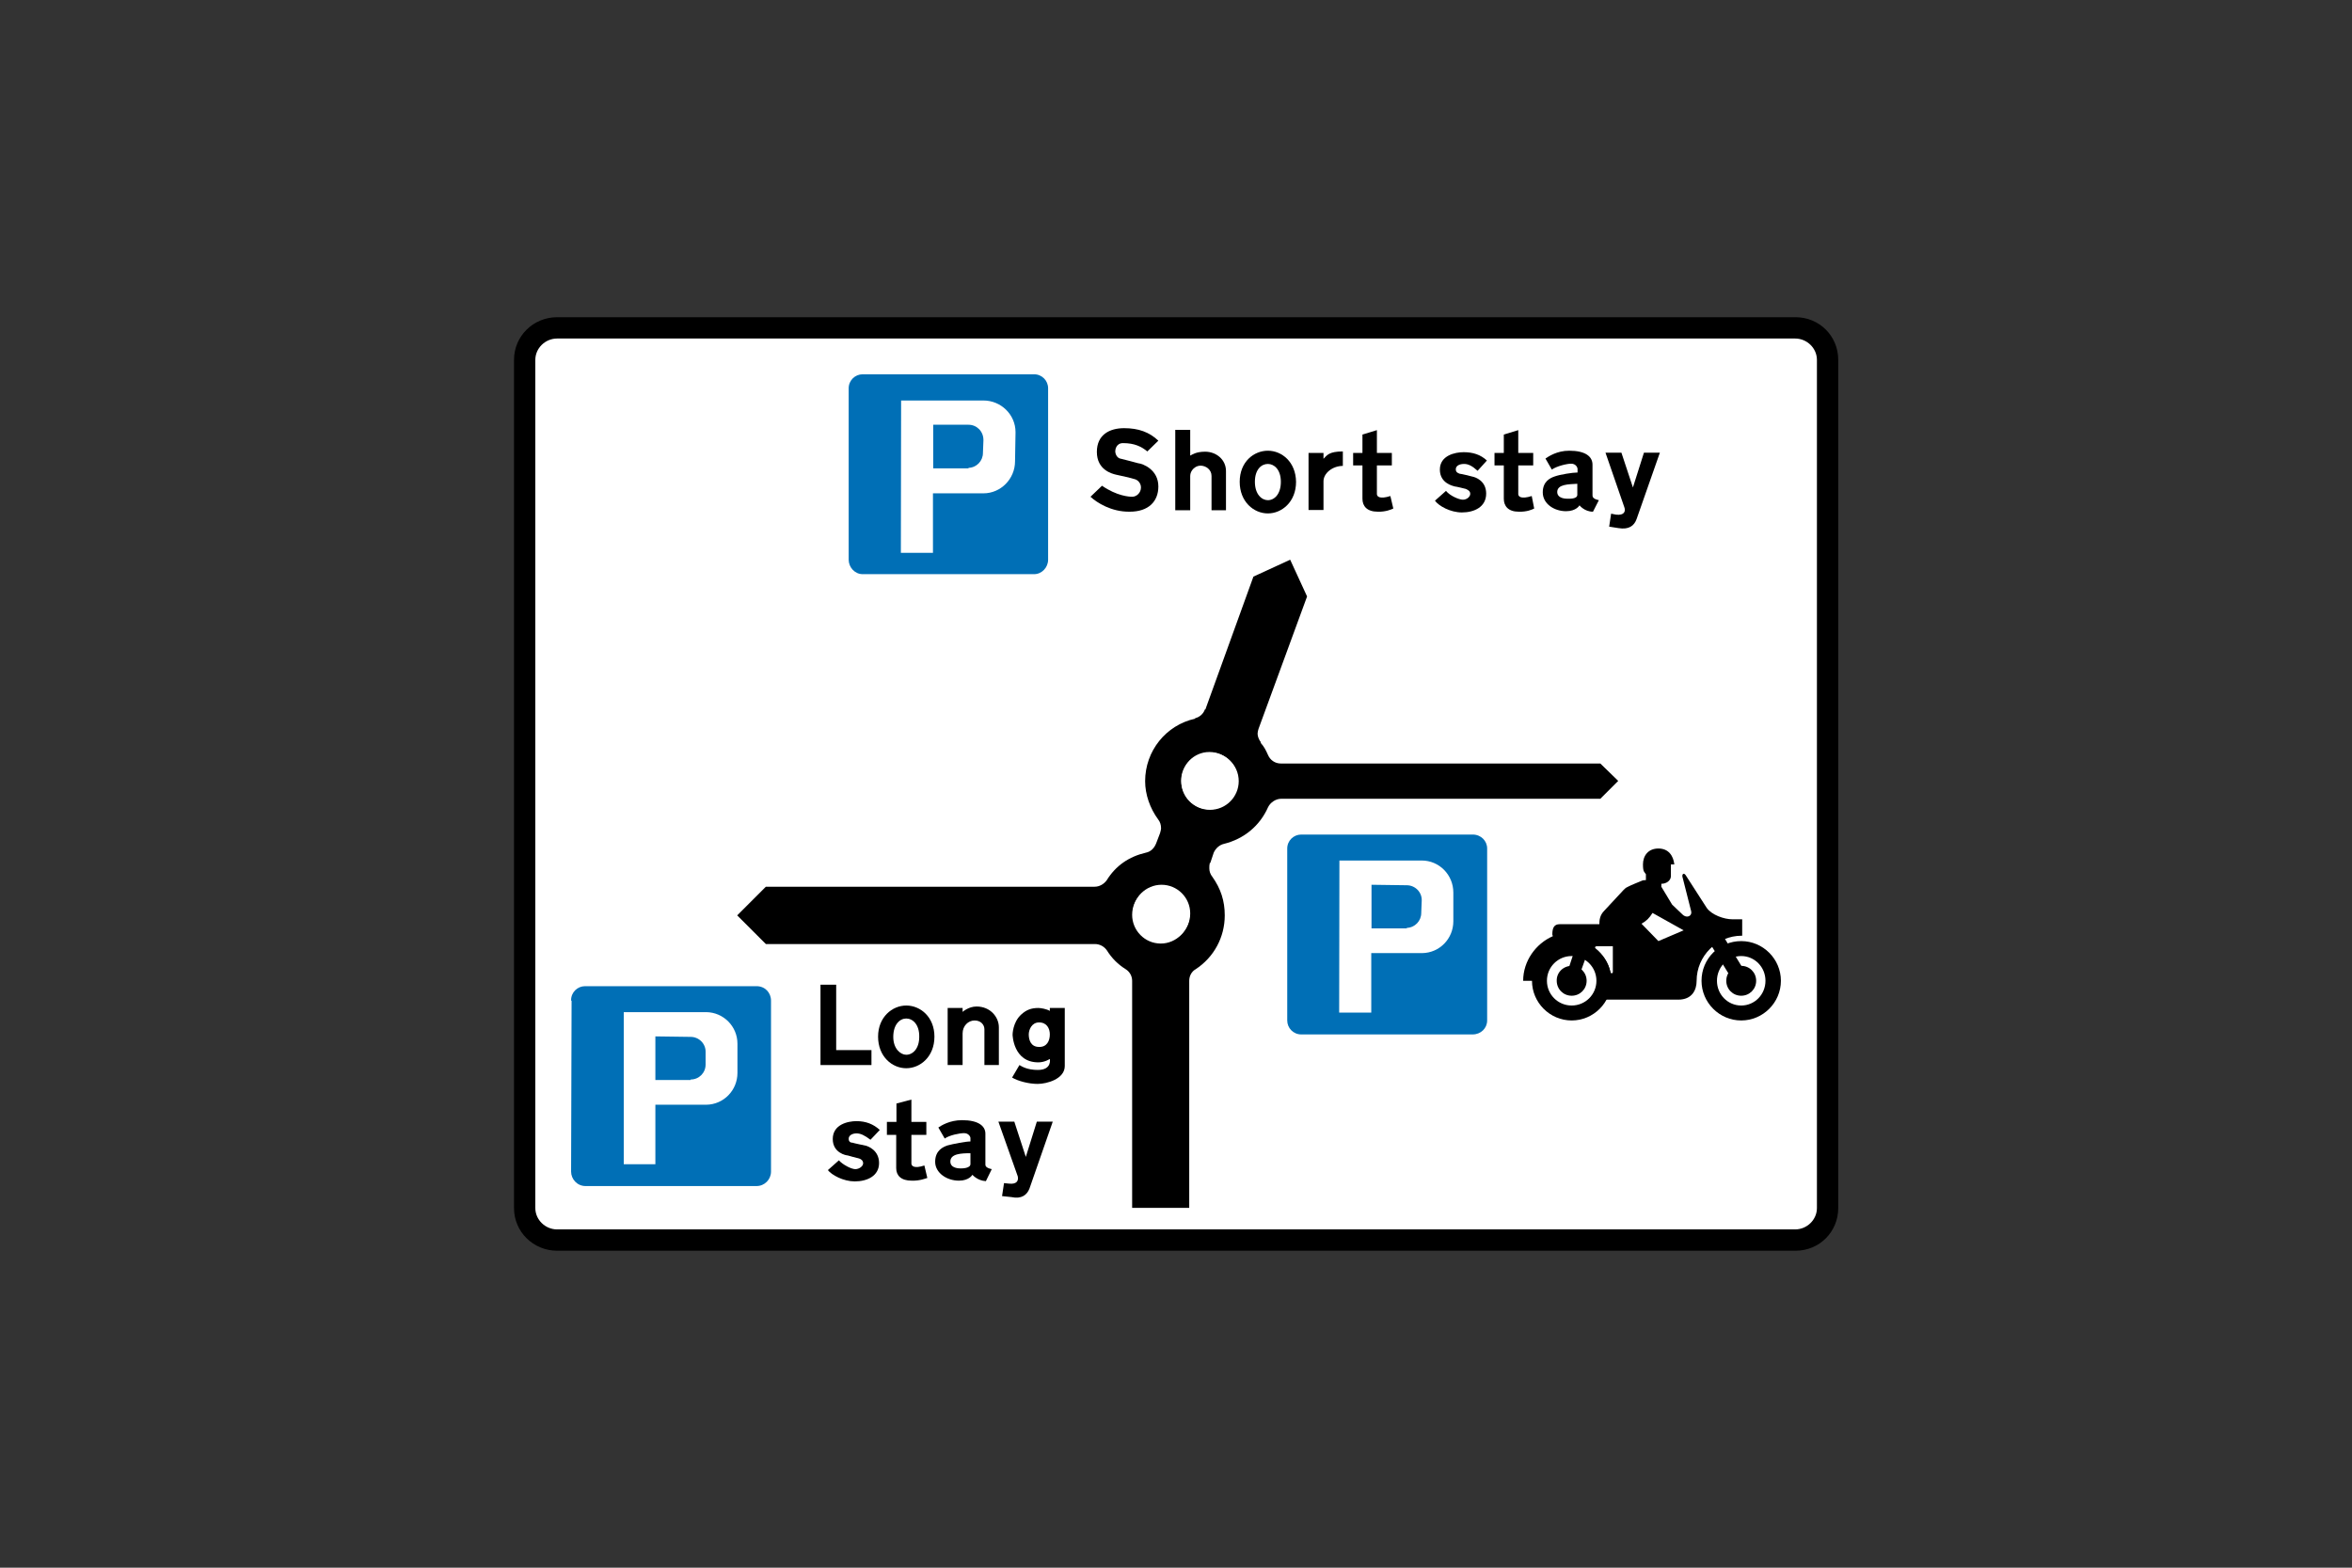 <?xml version="1.0" encoding="utf-8"?>
<!-- Generator: Adobe Illustrator 26.0.2, SVG Export Plug-In . SVG Version: 6.00 Build 0)  -->
<svg version="1.1" id="Layer_1" xmlns="http://www.w3.org/2000/svg" xmlns:xlink="http://www.w3.org/1999/xlink" x="0px" y="0px"
	 viewBox="0 0 960 640" style="enable-background:new 0 0 960 640;" xml:space="preserve">
<rect x="0" y="0" width="960" height="640" fill="#333333" stroke="none"/>
<style type="text/css">
	.st0{fill-rule:evenodd;clip-rule:evenodd;}
	.st1{fill-rule:evenodd;clip-rule:evenodd;fill:#FFFFFF;}
	.st2{fill-rule:evenodd;clip-rule:evenodd;fill:#006FB6;}
</style>
<g>
	<path class="st0" d="M209.8,146.9c0-9.7,7.9-17.4,17.6-17.4l0,0h505.5l0,0c9.7,0,17.4,7.7,17.4,17.4l0,0v346.3l0,0
		c0,9.7-7.7,17.4-17.4,17.4l0,0H227.4l0,0c-9.7,0-17.6-7.7-17.6-17.4l0,0L209.8,146.9L209.8,146.9z"/>
	<path class="st1" d="M218.5,146.9c0-4.7,4-8.7,8.9-8.7l0,0h505.3l0,0c4.9,0,8.9,4,8.9,8.7l0,0v346.3l0,0c0,4.7-4,8.7-8.9,8.7l0,0
		H227.4l0,0c-4.9,0-8.9-4-8.9-8.7l0,0L218.5,146.9L218.5,146.9z"/>
	<path class="st0" d="M514.7,303.1c-0.8-1-1.4-2.4-1.4-3.6c0-0.6,0.2-1.4,0.4-2l0,0l19.8-54l-6.9-15l-15,6.9L492,289.6h-0.2l0,0
		c-0.6,1.8-2.2,3.2-4,3.6l0,0v0.2l0,0c-11.9,2.6-20.4,13.2-20.4,25.5c0,5.5,2,11.1,5.3,15.6l0,0l0,0c0.8,1,1.2,2.2,1.2,3.6
		c0,0.6-0.2,1.2-0.4,2l0,0l-1.6,4.2l0,0c-0.8,2-2.2,3.4-4.2,3.8l0,0l0,0c-6.9,1.6-12.3,5.3-16,11.3l0,0l0,0c-1.2,1.6-3,2.6-4.9,2.6
		l0,0H312.6l-11.7,11.7l11.7,11.7h134.3l0,0c2,0,3.8,1,4.9,2.6l0,0l0,0c2,3.2,4.5,5.7,7.7,7.7l0,0l0,0c1.6,1,2.6,2.8,2.6,4.7l0,0
		v92.7h23.3v-92.7l0,0c0-2,1-3.8,2.6-4.7l0,0l0,0c7.5-4.9,11.9-13.1,11.9-22c0-5.9-1.6-10.9-5.1-15.8l0,0l0,0
		c-0.8-1-1.2-2.2-1.2-3.4c0-0.8,0-1.4,0.2-2.2l0,0h0.2l1.4-4.2v0c0.8-1.8,2.4-3.2,4.2-3.6l0,0l0,0c8.1-2,14.6-7.3,18-15l0,0l0,0
		c1-2,3.2-3.4,5.3-3.4l0,0h130.3l7.3-7.3l-7.3-7.1H522.8l0,0c-2.4,0-4.4-1.4-5.3-3.6l0,0l0,0c-0.8-1.8-1.6-3.4-3-4.9l0,0
		L514.7,303.1L514.7,303.1z M462.1,373.5c0,6.3,5.1,11.7,11.7,11.7c6.3,0,11.7-5.3,11.7-11.7c0-6.5-5.3-11.7-11.7-11.7
		C467.2,361.8,462.1,367,462.1,373.5L462.1,373.5z M482.1,318.7c0,6.5,5.1,11.7,11.5,11.7c6.5,0,11.7-5.1,11.7-11.7
		c0-6.3-5.1-11.7-11.7-11.7C487.2,307,482.1,312.4,482.1,318.7L482.1,318.7z"/>
	<path class="st1" d="M493.9,307.2c6.4,0,11.7,5.2,11.7,11.7c0,6.4-5.2,11.7-11.7,11.7s-11.7-5.2-11.7-11.7
		C482.2,312.4,487.4,307.2,493.9,307.2"/>
	<path class="st1" d="M474.1,361.2c6.4,0,11.7,5.2,11.7,11.7s-5.2,11.7-11.7,11.7s-11.7-5.2-11.7-11.7S467.7,361.2,474.1,361.2"/>
	<polygon class="st0" points="344.6,434.8 334.9,434.8 334.9,402 341.3,402 341.3,428.7 355.7,428.7 355.7,434.8 350.6,434.8 	"/>
	<path class="st0" d="M413.1,439.9l3-5.1l0,0c1,0.6,3.2,2,7.5,2c5.9,0,4.9-4.5,4.9-4.5s-2,1.4-4.7,1.4c-10.3,0-10.5-11.3-10.5-11.3
		s0-5.1,3.6-8.3c2-1.8,4-2.6,6.9-2.6c1,0,3.4,0.4,4.7,1.2l0,0v-1.2h6.1v23.7l0,0c0,5.3-7.3,7.3-11.1,7.3
		C419.8,442.5,415.4,441.3,413.1,439.9L413.1,439.9z M428.5,422.3c0-2.4-1.2-4.9-4.4-4.9c-3,0-4.2,3-4.2,4.9c0,2.2,0.8,5.1,4.2,5.1
		l0,0C427.3,427.5,428.5,424.9,428.5,422.3L428.5,422.3z"/>
	<path class="st0" d="M407.7,419.4v15.4h-5.9v-14.6l0,0c0-1.8-1.4-3.6-4-3.6c-2.6,0-4.9,2.2-4.9,5.3l0,0v12.9h-6.1v-23.3h6.1v1.6
		l0,0c0,0,2.4-2.2,5.7-2.2C404.2,410.9,407.7,415.2,407.7,419.4L407.7,419.4z"/>
	<path class="st0" d="M369.9,415.8c-2.6,0-5.3,2.4-5.3,7.5c0,4.9,3,7.3,5.3,7.3l0,0c2.6,0,5.3-2.4,5.3-7.3
		C375.3,418.2,372.5,415.8,369.9,415.8L369.9,415.8z M369.9,410.5c-5.7,0-11.5,4.7-11.5,12.7c0,8.1,5.7,12.9,11.5,12.9l0,0
		c5.7,0,11.5-4.7,11.5-12.9C381.4,415.2,375.7,410.5,369.9,410.5L369.9,410.5z"/>
	<path class="st0" d="M396.1,470.8v4.4l0,0c0,1.8-3.4,1.8-4,1.8c-0.6,0-4.2,0-4.2-2.8C387.9,471,392.3,470.8,396.1,470.8
		L396.1,470.8z M402.2,475.1v-12.3l0,0c0-3.2-3-5.5-9.5-5.5c-5.1,0-8.5,2.2-9.7,3l0,0l2.6,4.5l0,0c2-1.4,6.1-2.2,7.9-2.2
		s2.6,1.4,2.6,2l0,0v1.4l0,0c-2,0-7.1,1-9.3,1.6c-1.8,0.6-5.1,2-5.1,6.7c0,4.5,4.7,7.7,9.7,7.7c4.2,0,5.5-2.4,5.5-2.4s2,2.4,5.5,2.6
		l0,0l2.4-4.9l0,0C402,476.7,402.2,475.7,402.2,475.1L402.2,475.1z"/>
	<path class="st0" d="M337.9,477.7l4.5-4l0,0c1.6,1.8,5.1,3.6,6.7,3.6s3.2-1.2,3.2-2.4c0-1.2-1-1.8-1.8-2c-0.8-0.2-4-1-4.5-1.2
		c-0.6,0-6.1-1-6.1-6.7c0-5.9,6.1-7.3,9.7-7.3c3.8,0,6.9,1.2,9.5,3.6l0,0l-3.8,4l0,0c-2.4-1.8-4-2.6-5.7-2.6s-3.2,0.8-3.2,2.2
		c0,1.4,1,1.6,1.6,1.6c0.4,0.2,4.4,1,5.3,1.2s5.5,1.8,5.5,7.1s-4.9,7.5-9.9,7.5C344.2,482.3,339.5,479.7,337.9,477.7L337.9,477.7z"
		/>
	<path class="st0" d="M378.5,480.9l-1.2-5.1l0,0c-4.2,1.4-5.3,0.2-5.3-0.8l0,0v-11.7h6.1v-5.3h-6.1v-9.1l-6.1,1.6v7.5H362v5.3h3.8
		v13.6h0c0,3,2,5.1,6.3,5.1C375.5,482.1,377.7,481.1,378.5,480.9L378.5,480.9z"/>
	<path class="st0" d="M420.2,485.2l9.5-27.3h-6.5l-4.5,14.4l-4.7-14.4h-6.5l7.9,22.3h0c0.4,1.6-0.2,3.4-3.6,3l0,0l-2-0.2l-0.8,5.3
		l3.8,0.4l0,0C417,489.6,419.2,487.8,420.2,485.2L420.2,485.2z"/>
	<path class="st2" d="M233.3,408.5h-0.2c0-0.1,0-0.1,0-0.2c0-3.2,2.6-5.7,5.7-5.7c0.1,0,0.1,0,0.2,0l69.8,0c3.4,0,5.9,2.6,5.9,5.9
		v69.8c0,3.2-2.6,5.9-5.9,5.9H239c-3.4,0-5.9-2.8-5.9-5.9L233.3,408.5z"/>
	<path class="st1" d="M281.9,423.3l-14.4-0.2v7.9v3.4v6.5h14.4v-0.2c3.4,0,6.1-2.7,6.1-6.1v-5.1
		C288.1,426.1,285.3,423.3,281.9,423.3L281.9,423.3z M254.7,413.2h33.6h0c7,0.1,12.7,5.8,12.7,12.9c0,0.1,0,0.1,0,0.2l0,11.7
		c0,7.1-5.6,12.9-12.7,13l0,0h-20.8v6.9l0,0v17.4h-12.9l0,0V413.2L254.7,413.2V451V413.2z"/>
	<path class="st0" d="M445.1,202.8l4.7-4.5l0,0c6.1,4.2,11.1,4.5,12.3,4.5c1.8,0,3.6-1.6,3.6-3.8c0-2-1.6-3.2-2.6-3.4
		c-1.2-0.4-5.5-1.4-7.5-1.8c-1.8-0.4-7.9-2-7.9-9.3c0-7.1,5.3-9.7,11.1-9.7c5.9,0,10.3,1.6,14,5.1l0,0l-4.5,4.4l0,0
		c-2.4-2-5.3-3.4-9.9-3.4c-2.8,0-3.2,2.6-3.2,3.4c0,0.8,0.6,2.8,2.4,3c1.6,0.4,6.3,1.6,6.9,1.8c2,0.2,8.3,2.6,8.3,9.5
		c0,6.1-4,10.3-11.7,10.3C453.6,209,447.7,205.2,445.1,202.8L445.1,202.8z"/>
	<path class="st0" d="M485.8,186v-10.5h-6.1v32.8h6.1v-14l0,0c0-2.2,2-4.2,4.2-4.2s4.5,1.6,4.5,4.2l0,0v14h5.9v-16l0,0
		c0-4.7-4-7.9-8.5-7.9C488.2,184.4,486.6,185.6,485.8,186L485.8,186z"/>
	<path class="st0" d="M548.1,190.2v-5.9l0,0c-5.7,0-6.5,1.6-7.9,3l0,0v-2.4h-6.1v23.3h6.1v-11.7l0,0
		C540.2,193.1,544,190.2,548.1,190.2L548.1,190.2z"/>
	<path class="st0" d="M517.5,189.4c-2.6,0-5.3,2.2-5.3,7.3s2.8,7.5,5.3,7.5l0,0c2.6,0,5.3-2.4,5.3-7.5
		C522.8,191.6,520,189.4,517.5,189.4L517.5,189.4z M517.5,184c-5.7,0-11.5,4.5-11.5,12.7c0,8.1,5.7,12.9,11.5,12.9l0,0
		c5.7,0,11.5-4.7,11.5-12.9C528.9,188.6,523.2,184,517.5,184L517.5,184z"/>
	<path class="st0" d="M568.7,207.6l-1.2-5.1l0,0c-4.4,1.4-5.5,0.2-5.5-0.8l0,0V190h6.1v-5.1H562v-9.3l-5.9,1.8v7.5h-3.8v5.1h3.8
		v13.6l0,0c0,3,1.8,5.3,6.3,5.3C565.5,209,567.9,208,568.7,207.6L568.7,207.6z"/>
	<path class="st0" d="M643.8,197.5v4.5l0,0c0,1.8-3.4,1.6-4,1.6s-4.2,0-4.2-2.8C635.7,197.7,640.1,197.7,643.8,197.5L643.8,197.5z
		 M650,201.8v-12.1l0,0c0-3.4-3-5.7-9.5-5.7c-5.1,0-8.5,2.4-9.7,3.2l0,0l2.6,4.5l0,0c2-1.4,6.1-2.4,7.9-2.4c1.8,0,2.6,1.4,2.6,2.2
		l0,0v1.4l0,0c-2,0-7.1,0.8-9.3,1.6c-1.8,0.6-4.9,2-4.9,6.5c0,4.7,4.7,7.7,9.5,7.7c4.2,0,5.5-2.4,5.5-2.4s2,2.6,5.5,2.6l0,0l2.4-4.7
		l0,0C649.8,203.6,650,202.6,650,201.8L650,201.8z"/>
	<path class="st0" d="M585.7,204.4l4.5-4l0,0c1.6,2,5.3,3.6,6.9,3.6c1.6,0,3-1.2,3-2.4c0-1.2-1-1.6-1.8-2c-0.8-0.2-4-1-4.5-1
		c-0.6-0.2-6.1-1.2-6.1-6.9c0-5.7,6.1-7.1,9.7-7.1c3.8,0,6.9,1,9.5,3.4l0,0l-3.8,4.2l0,0c-2.2-2-3.8-2.8-5.5-2.8
		c-2,0-3.4,0.8-3.4,2.2c0,1.4,1.2,1.6,1.6,1.8c0.6,0,4.5,1,5.3,1.2c1,0.2,5.5,1.6,5.5,6.9c0,5.5-4.9,7.7-9.9,7.7
		C592,209.2,587.3,206.6,585.7,204.4L585.7,204.4z"/>
	<path class="st0" d="M626.2,207.6l-1-5.1l0,0c-4.4,1.4-5.5,0.2-5.5-0.8l0,0V190h6.1v-5.1h-6.1v-9.3l-5.9,1.8v7.5H610v5.1h3.8v13.6
		l0,0c0,3,1.8,5.3,6.1,5.3C623.3,209,625.4,208,626.2,207.6L626.2,207.6z"/>
	<path class="st0" d="M668,211.9l9.5-27.1h-6.5l-4.5,14.2l-4.7-14.2h-6.5l7.7,22.3l0,0c0.6,1.6,0,3.4-3.4,3l0,0l-2-0.4l-0.8,5.3
		l3.8,0.6v0C664.8,216.3,667,214.7,668,211.9L668,211.9z"/>
	<path class="st2" d="M346.4,158.5L346.4,158.5c0-3.2,2.6-5.7,5.7-5.7h70c3.2,0,5.7,2.6,5.7,5.7v70c0,3.2-2.6,5.9-5.7,5.9h-70
		c-3.2,0-5.7-2.8-5.7-5.9V158.5z"/>
	<path class="st1" d="M395.3,173.4h-14.4v7.9v3.4v6.5h14.4l0-0.2c3.3-0.1,5.9-2.8,5.9-6.1l0.2-5.1c0-0.1,0-0.1,0-0.2
		C401.4,176.1,398.7,173.4,395.3,173.4L395.3,173.4z M367.8,163.5h33.6l0,0c7.2,0,13.1,5.8,13.1,12.9c0,0.1,0,0.1,0,0.2l-0.2,11.7
		c0,7.2-5.8,13.1-12.9,13.1l0,0h-20.6v6.9l0,0v17.4h-13.1l0,0L367.8,163.5L367.8,163.5v37.8V163.5z"/>
	<path class="st2" d="M525.4,346.4L525.4,346.4c0-3.2,2.6-5.7,5.7-5.7h70c3.4,0,5.9,2.6,5.9,5.7v70.2c0,3.2-2.6,5.7-5.9,5.7h-70
		c-3.2,0-5.7-2.6-5.7-5.7V346.4z"/>
	<path class="st1" d="M574.2,361.4l-14.4-0.2v7.9v3.4v6.5h14.4l0-0.2c3.3-0.1,5.9-2.8,5.9-6.1l0.2-5.1
		C580.4,364.2,577.6,361.4,574.2,361.4L574.2,361.4z M546.7,351.3h33.6l0,0c7.1,0,12.9,5.8,12.9,13.1v11.7c0,7.1-5.6,12.9-12.7,13
		l0,0h-20.8v6.9l0,0v17.4h-13.1l0,0L546.7,351.3L546.7,351.3v37.8V351.3z"/>
	<path class="st0" d="M710.7,384.2L710.7,384.2c8.9,0,16.2,7.3,16.2,16.2s-7.3,16.2-16.2,16.2s-16.2-7.3-16.2-16.2
		C694.5,391.4,701.7,384.2,710.7,384.2L710.7,384.2z M710.7,390.3L710.7,390.3c5.5,0,9.9,4.5,9.9,10.1c0,5.6-4.4,10.1-9.9,10.1
		c-5.5,0-9.9-4.5-9.9-10.1C700.8,394.8,705.2,390.3,710.7,390.3L710.7,390.3z M710.7,394.3L710.7,394.3c3.4,0,6.1,2.7,6.1,6.1
		c0,3.4-2.7,6.1-6.1,6.1c-3.4,0-6.1-2.7-6.1-6.1C704.6,397,707.3,394.3,710.7,394.3L710.7,394.3z"/>
	<path class="st0" d="M641.5,384.2L641.5,384.2c9,0,16.2,7.3,16.2,16.2s-7.3,16.2-16.2,16.2c-8.9,0-16.2-7.3-16.2-16.2
		C625.3,391.4,632.5,384.2,641.5,384.2L641.5,384.2z M641.5,390.3L641.5,390.3c5.6,0,10.1,4.5,10.1,10.1c0,5.6-4.5,10.1-10.1,10.1
		s-10.1-4.5-10.1-10.1S635.9,390.3,641.5,390.3L641.5,390.3z M641.5,394.3L641.5,394.3c3.4,0,6.1,2.7,6.1,6.1c0,3.4-2.7,6.1-6.1,6.1
		s-6.1-2.7-6.1-6.1C635.3,397,638.1,394.3,641.5,394.3L641.5,394.3z"/>
	<polygon class="st0" points="642.3,389.1 640.1,395.8 645,397.2 647.4,390.5 	"/>
	<polygon class="st0" points="706.1,398.4 698,385.2 703.4,382.2 711.3,395.2 	"/>
	<path class="st0" d="M633.8,382.2c-6.9,3-12.1,10.1-12.1,18.2l0,0h6.7l3.4-8.7l10.9-4.7l11.3,7.5v13.6h14l0,0c6.7,0,11.3,0,17,0
		c5.7,0,7.5-4,7.5-7.7l0,0c0-10.1,8.3-18.4,18.4-18.4h0.2v-6.7h-4l0,0c-3.4,0-8.5-1.8-10.5-4.7l0,0l-8.3-12.9l0,0
		c-1-1.8-1.8-0.8-1.6,0.2l0,0l3.6,14.2l0,0c0.4,1.8-1.8,3-3.6,1.2l0,0l-4.2-4l-4.4-7.3v-1v-0.2c2.1,0,3.8-1.3,3.9-3h0v-4.9h1.4l0,0
		c-0.4-3.6-2.4-6.5-6.5-6.5c-4.2,0-6.3,3-6.3,6.5l0,0c0,3.2,0.6,3,1.2,4l0,0v2.4l0,0c-0.6,0-1.2,0-2,0.4c-1,0.4-4.4,1.8-5.1,2.2
		c-0.8,0.4-1,0.4-2,1.4l0,0l-7.9,8.5l0,0c-1.8,1.8-2,3.8-2,5.5l0,0h-16.2l0,0c-2.2,0-3,1.4-3,4.2L633.8,382.2L633.8,382.2z
		 M674.5,372.7l12.7,7.1l-10.3,4.4l-6.9-7.1l0,0C672.1,375.9,673.1,374.9,674.5,372.7L674.5,372.7z M657.3,396.8
		c-0.8-3.8-3-7.1-5.9-9.5l0,0c-0.6-0.4-0.4-1,0.4-1l0,0h6.5v10.5l0,0C658.3,397.4,657.5,397.6,657.3,396.8L657.3,396.8z"/>
</g>
</svg>
